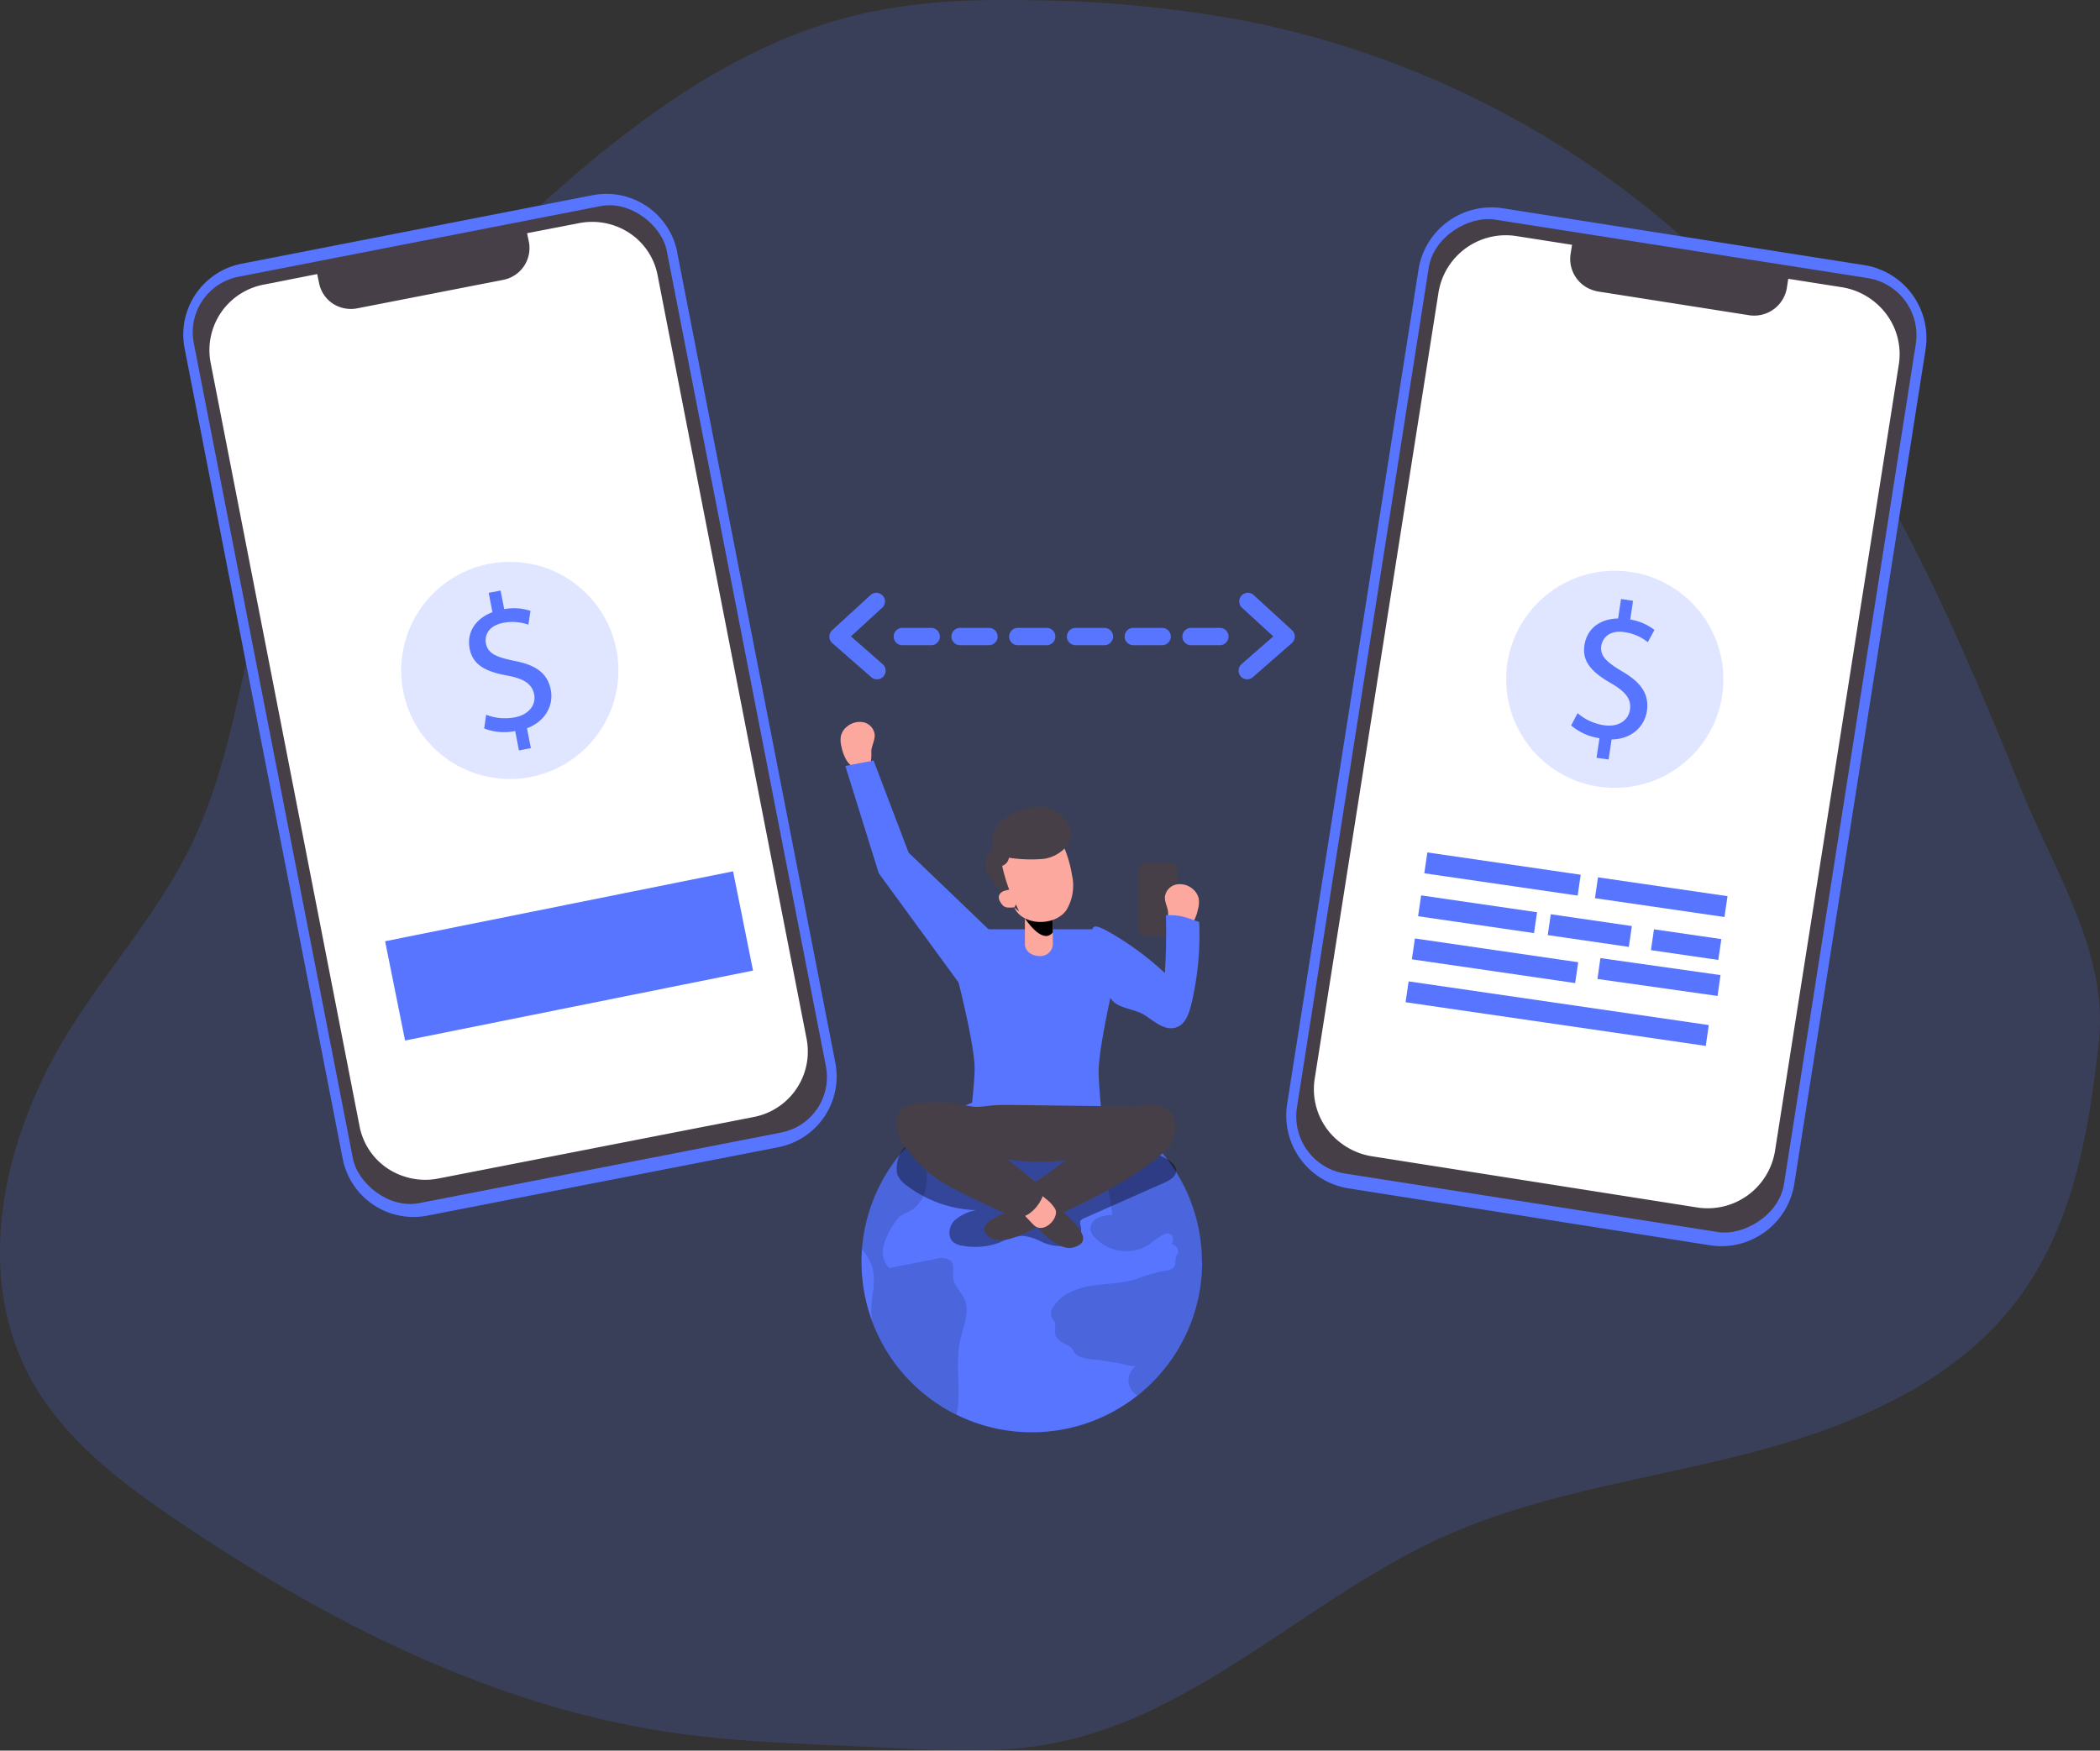 <svg xmlns="http://www.w3.org/2000/svg" xmlns:xlink="http://www.w3.org/1999/xlink" width="448.69" height="374.123" viewBox="0 0 448.69 374.123"><rect x="0" y="0" width="448.69" height="374.123" fill="#333333" stroke="none"/><defs><linearGradient id="a" x1="0.718" y1="-4.714" x2="0.151" y2="-10.113" gradientUnits="objectBoundingBox"><stop offset="0.01"/><stop offset="0.08" stop-opacity="0.69"/><stop offset="0.21" stop-opacity="0.322"/><stop offset="1" stop-opacity="0"/></linearGradient></defs><g transform="translate(0.003 0.001)"><path d="M234.65,31.594a126.834,126.834,0,0,0-24.128,2.714c-29.778,6.624-54.387,27-76.69,47.8-18.651,17.393-37.007,36.2-46.715,59.8-9.276,22.636-9.868,48.269-20.613,70.313-6.8,13.976-17.27,25.744-25.6,38.882-14.05,22.2-21.254,51.612-8.783,74.8,7.105,13.187,19.552,22.574,31.974,30.937,31.813,21.414,66.92,39.313,104.852,44.9,14.482,2.134,29.161,2.467,43.791,3.17,12.619.629,25.387,1.567,37.8-.789,31.048-5.9,54.56-31.012,83.339-44.062,20.465-9.289,43.174-12.249,64.91-17.825s43.964-14.63,57.632-32.492c12.2-15.95,15.617-36.217,17.738-55.67,2.048-18.738-9.424-36.279-16.443-53.512C442.54,163.325,426.689,125.64,399,95.714A199.281,199.281,0,0,0,292.8,36.183a261.722,261.722,0,0,0-46.209-4.6C242.618,31.508,238.634,31.483,234.65,31.594Z" transform="translate(-25.71 -31.52)" fill="#5775ff" opacity="0.18"/><path d="M178.578,159.192a3.059,3.059,0,0,0-2.467-2.541,4.256,4.256,0,0,0-3.5.987,3.7,3.7,0,0,0-1.234,1.937,5.366,5.366,0,0,0,.136,2.381,8.772,8.772,0,0,0,1.234,3.1c1.234,1.752,4.145,2.368,5.033,0a12.038,12.038,0,0,0,.086-2.307C178,161.536,178.7,160.438,178.578,159.192Z" transform="translate(8.293 -2.309)" fill="#fca89e"/><path d="M162.981,77.582,196.768,250.76a15.419,15.419,0,0,1-12.175,18.084L109.63,283.462a15.419,15.419,0,0,1-18.109-12.126h0L57.735,98.121A15.419,15.419,0,0,1,69.9,80.037h0l74.951-14.63A15.419,15.419,0,0,1,162.981,77.52h0Z" transform="translate(-18.297 -23.675)" fill="#5775ff"/><rect width="102.965" height="201.71" rx="12.08" transform="translate(39.088 61.455) rotate(-11.04)" fill="#473f47"/><path d="M157.729,81.309,189.6,244.693a14.235,14.235,0,0,1-11.41,16.579L110.915,274.4a14.371,14.371,0,0,1-7.4-.469,14.026,14.026,0,0,1-9.437-10.6L62.215,99.936A14.248,14.248,0,0,1,73.65,83.357l11.361-2.245.432,2.072a6.809,6.809,0,0,0,5.428,5.255,6.982,6.982,0,0,0,2.677,0l31.234-6.094a6.92,6.92,0,0,0,5.477-8.006l-.407-1.961,11.1-2.146a14.47,14.47,0,0,1,10.5,1.937,13.927,13.927,0,0,1,6.279,9.141Z" transform="translate(-17.239 -22.543)" fill="#fff"/><circle cx="23.203" cy="23.203" r="23.203" transform="translate(85.72 120.074)" fill="#5775ff" opacity="0.18"/><path d="M117.609,168l-.8-4.145a12,12,0,0,1-6.624-.543l.419-2.936a11.1,11.1,0,0,0,6.168.543c2.936-.567,4.552-2.652,4.083-4.934s-2.319-3.331-5.6-3.96c-4.515-.8-7.475-2.171-8.166-5.724s1.234-6.464,4.86-7.845l-.8-4.132,2.541-.493.777,3.972a11.263,11.263,0,0,1,5.613.37l-.456,2.948a10.214,10.214,0,0,0-5.44-.37c-3.146.617-3.96,2.763-3.627,4.391.419,2.134,2.159,2.9,6,3.7,4.576.863,7.118,2.566,7.858,6.168.629,3.232-1.012,6.711-5.082,8.252l.826,4.243Z" transform="translate(-6.736 -7.625)" fill="#5775ff"/><path d="M385.1,97.821l-28.051,178.31a15.777,15.777,0,0,1-18.035,13.125l-77.171-12.151a15.765,15.765,0,0,1-13.162-18h0L276.749,80.774a15.765,15.765,0,0,1,18.01-13.137h0L371.93,79.774A15.765,15.765,0,0,1,385.1,97.735Z" transform="translate(26.323 -23.129)" fill="#5775ff"/><rect width="206.349" height="105.333" rx="12.36" transform="matrix(0.155, -0.988, 0.988, 0.155, 275.19, 248.887)" fill="#473f47"/><path d="M378.262,99.888,351.79,268.071a14.568,14.568,0,0,1-16.764,11.953l-69.264-10.9a14.8,14.8,0,0,1-6.933-3.022,14.334,14.334,0,0,1-5.378-13.5L279.923,84.42a14.568,14.568,0,0,1,16.789-11.941l11.731,1.838-.333,2.109a7.006,7.006,0,0,0,3.392,6.957,7.7,7.7,0,0,0,2.578.925l32.183,5.058a7.081,7.081,0,0,0,8.067-5.785l.308-2L366,83.371a14.8,14.8,0,0,1,9.412,5.526A14.247,14.247,0,0,1,378.262,99.888Z" transform="translate(27.441 -22.002)" fill="#fff"/><path d="M250.2,144h-6.168a1.85,1.85,0,1,1,0-3.7H250.2a1.85,1.85,0,0,1,0,3.7Zm-12.336,0h-6.168a1.85,1.85,0,0,1,0-3.7h6.168a1.85,1.85,0,0,1,0,3.7Zm-12.336,0h-6.168a1.85,1.85,0,0,1,0-3.7h6.168a1.85,1.85,0,0,1,0,3.7Zm-12.336,0h-6.168a1.85,1.85,0,1,1,0-3.7h6.168a1.85,1.85,0,0,1,0,3.7Zm-12.336,0h-6.168a1.85,1.85,0,1,1,0-3.7h6.168a1.85,1.85,0,0,1,0,3.7Zm-12.336,0H182.35a1.85,1.85,0,1,1,0-3.7h6.168a1.85,1.85,0,0,1,0,3.7Z" transform="translate(10.442 -6.114)" fill="#5775ff"/><path d="M179.549,152.711a1.739,1.739,0,0,1-1.234-.456l-8.339-7.29a1.85,1.85,0,0,1-.136-2.627,1.4,1.4,0,0,1,.136-.136l8.339-7.636a1.85,1.85,0,0,1,2.467,2.726l-6.809,6.242,6.772,5.933a1.85,1.85,0,0,1,.2,2.59h0A1.813,1.813,0,0,1,179.549,152.711Z" transform="translate(7.84 -7.534)" fill="#5775ff"/><path d="M242.09,152.711a1.826,1.826,0,0,1-1.394-.629,1.863,1.863,0,0,1,.173-2.615l6.785-5.933-6.809-6.242a1.85,1.85,0,0,1,2.467-2.726l8.339,7.636a1.887,1.887,0,0,1,.6,1.382,1.912,1.912,0,0,1-.629,1.382l-8.339,7.29A1.851,1.851,0,0,1,242.09,152.711Z" transform="translate(24.395 -7.534)" fill="#5775ff"/><path d="M247.71,257.038a36.39,36.39,0,1,1-72.78,0,26.2,26.2,0,0,1,.1-2.788,36.377,36.377,0,0,1,72.644,2.788Z" transform="translate(9.141 12.666)" fill="#5775ff"/><path d="M196.032,272.29c-1.234,5.255.271,10.868-.814,16.1a36.513,36.513,0,0,1-18.1-20.193,22.832,22.832,0,0,1,.136-5.428,14.4,14.4,0,0,0,0-5.81A13.359,13.359,0,0,0,175,252.984a36.328,36.328,0,0,1,15.2-26.854,1.875,1.875,0,0,1,0,.74l-1.554,6.92a20.674,20.674,0,0,1,0,6.168,7.105,7.105,0,0,1-3.38,4.934,19.043,19.043,0,0,0-1.949.962,6.168,6.168,0,0,0-1.48,1.776,15.037,15.037,0,0,0-2.22,4.638,5.169,5.169,0,0,0,1.16,4.8l10.14-1.974a3.232,3.232,0,0,1,3.072.456c.876.95.333,2.467.518,3.762.247,1.628,1.7,2.813,2.381,4.33C198.129,266.393,196.7,269.428,196.032,272.29Z" transform="translate(9.158 13.932)" fill="#020202" opacity="0.14"/><path d="M181.153,236.54a5.971,5.971,0,0,0,2.159,2.467,25.818,25.818,0,0,0,14.716,5.156,9.338,9.338,0,0,0-4.7,2.245c-1.234,1.234-1.493,3.7-.074,4.688a4.108,4.108,0,0,0,1.665.641,15.111,15.111,0,0,0,8.1-.654,13.8,13.8,0,0,1,4.774-1.431,10.225,10.225,0,0,1,3.849,1.1,9.609,9.609,0,0,0,5.551,1.024c1.875-.382,3.577-2.183,3.183-4.046-.1-.444-.3-.925-.074-1.308a1.492,1.492,0,0,1,.691-.506l17.27-7.648c1.1-.493,2.344-1.234,2.467-2.381s-1.086-2.2-2.208-2.776c-5.933-3.1-12.854-3.491-19.539-3.824l-11.867-.58a103.5,103.5,0,0,0-17.27.123c-1.986.234-5.5.259-7.019,1.739a6.982,6.982,0,0,0-1.678,5.97Z" transform="translate(10.566 14.463)" fill="#020202" opacity="0.4"/><path d="M240.045,256.541a36.316,36.316,0,0,1-13.853,28.569,4.515,4.515,0,0,1-1.234-1.234,3.7,3.7,0,0,1,.987-5.144h0c-.617.321-3.022-.469-3.7-.58l-3.7-.58c-1.8-.284-4.934-.16-5.983-1.974a4.171,4.171,0,0,0-.419-.715,2.467,2.467,0,0,0-.777-.53c-1.123-.543-2.467-1.172-2.714-2.393-.185-.9.259-1.924-.2-2.714-.148-.259-.37-.444-.518-.691a2.331,2.331,0,0,1,.259-2.282c1.579-2.763,4.848-4.1,7.981-4.626s6.39-.456,9.437-1.345a42.365,42.365,0,0,1,5.748-1.764c1.1-.148,2.467-.259,2.862-1.234.234-.58,0-1.234.234-1.85.1-.247.259-.469.358-.715a1.5,1.5,0,0,0-.962-1.9l-.271-.062c.259-.678.469-1.554-.074-2.035a1.431,1.431,0,0,0-1.332-.21,11.423,11.423,0,0,0-3.343,2.208,9.165,9.165,0,0,1-11.632-1.369,3.22,3.22,0,0,1-1.012-1.641,2.64,2.64,0,0,1,1.542-2.615,7.4,7.4,0,0,1,3.146-.617q-.6-3.96-1.234-7.919c-6.057,1.616-8.512-4.145-9.375-8.931s2.541-6.488,6.92-6.809A36.365,36.365,0,0,1,240.045,256.541Z" transform="translate(16.806 13.164)" fill="#020202" opacity="0.14"/><path d="M196.865,192.512h23.326a6.081,6.081,0,0,1,6.168,6v.173s-4.441,18.146-4.441,24.239c0,3.343,1.049,13.31,1.049,13.31H194.114s1.332-10.424,1.308-13.914c0-5.946-4.762-23.647-4.762-23.647a6.081,6.081,0,0,1,6.007-6.168Z" transform="translate(12.815 6.078)" fill="#5775ff"/><path d="M197.155,223.472c1.16,0,2.307-.2,3.454-.3,1.493-.136,2.985-.111,4.49-.1l23.832.3a7.092,7.092,0,0,1,2.64.358,2.467,2.467,0,0,1,1.628,1.937c.111,1.147-.851,2.085-1.764,2.788a32.553,32.553,0,0,1-14.371,6.291c-8.043,1.369-16.3-.333-24.165-2.467a9.523,9.523,0,0,1-3.54-1.517,23.711,23.711,0,0,1-2.59-3.072,10.139,10.139,0,0,1-1.912-2.368C182.7,220.228,195.305,223.484,197.155,223.472Z" transform="translate(11.402 13.074)" fill="#473f47"/><path d="M209.188,197.421a2.664,2.664,0,0,1-2.9,2.319c-2.862-.136-3.059-2.319-3.059-2.319V186.06h5.958Z" transform="translate(15.751 4.573)" fill="#fca89e"/><path d="M203.23,190.9s3.7,5.822,5.958,3.022V189.38Z" transform="translate(15.751 5.349)" fill="url(#a)"/><path d="M201.751,191.389c1.493,4.626,8.919,4.762,11.41,1.086a10.152,10.152,0,0,0,1.172-7.4,25.608,25.608,0,0,0-2.27-7.216c-.765-1.431-1.542-2.7-3.269-2.911a10.3,10.3,0,0,0-5.7,1.234,8.314,8.314,0,0,0-3.7,4.046,8.154,8.154,0,0,0-.259,5.44,16.6,16.6,0,0,0,1.123,2.59,22.775,22.775,0,0,1,1.493,3.133Z" transform="translate(14.714 1.971)" fill="#fca89e"/><path d="M204.589,240a10.017,10.017,0,0,1-2.726,1.517c-2.085.876-6.168,2.467-5.613,4.317.839,2.467,3.7,2.245,5.687,1.665a37.586,37.586,0,0,0,8.561-4.219Z" transform="translate(14.109 17.171)" fill="#473f47"/><path d="M208.025,237.727c7.093-5.181,10.794-9,18.762-13.853,1.887-1.147,3.195-1.493,6.476-.2,2.8,1.1,2.467,5.909.974,7.919-4.589,6.02-22.2,14.334-25.806,15.592-1.542.543-6.982-4.034-4.774-6.229A38.39,38.39,0,0,1,208.025,237.727Z" transform="translate(15.729 13.165)" fill="#473f47"/><path d="M204.44,244.039a24.277,24.277,0,0,0,3.7,3.849c2.467,1.85,4.058,2.467,6.007,1.567,2.837-1.32.234-4.1-1.961-6.3a30.741,30.741,0,0,0-5.588-4.6Z" transform="translate(16.033 16.833)" fill="#473f47"/><path d="M205.539,237.48l3.022,2.467a7.254,7.254,0,0,1,1.579,1.838c.987,1.838-2.467,5.588-4.626,3.38s-4.194-4.564-4.194-4.564Z" transform="translate(15.305 16.583)" fill="#fca89e"/><path d="M201.229,244.89c-8.24-4.145-13.3-5.65-18.59-13.113a8.746,8.746,0,0,1-1.369-6.6c.641-1.912,3.429-3.059,6.723-2.27,2.763.654,21.279,15.16,24.165,17.9,1.234,1.234-2.541,7.068-5.662,6.057a30.756,30.756,0,0,1-5.267-1.974Z" transform="translate(10.585 13.12)" fill="#473f47"/><path d="M214.622,178.225a6.39,6.39,0,0,1-1.382,2.048,7.956,7.956,0,0,1-4.428,2.159,31.626,31.626,0,0,1-7.4-.247,2.146,2.146,0,0,1-1.443,1.727,35.994,35.994,0,0,0,1.48,5.021c.592,1.616,1.456,3.1,2.109,4.675-2.023-1.394-3.565-3.775-5.033-5.7a10.72,10.72,0,0,1-1.863-3.072,3.775,3.775,0,0,1,.333-3.454,4.034,4.034,0,0,0,.8-1.172,2.923,2.923,0,0,0,0-1.135,6.044,6.044,0,0,1,2.1-4.749,11.953,11.953,0,0,1,4.737-2.467,10.448,10.448,0,0,1,4.65-.506,7.7,7.7,0,0,1,5.465,5.156A3.01,3.01,0,0,1,214.622,178.225Z" transform="translate(14.153 1.122)" fill="#473f47"/><path d="M200.165,185.835a1.986,1.986,0,0,0-1.308.839,1.443,1.443,0,0,0-.062,1.11,3.429,3.429,0,0,0,.567.987,2,2,0,0,0,.456.456,1.912,1.912,0,0,0,1,.247h.8a.765.765,0,0,0,.395-.111.839.839,0,0,0,.271-.382,2.8,2.8,0,0,0,0-1.739,3.109,3.109,0,0,0-.752-1.419C201.189,185.5,200.621,185.711,200.165,185.835Z" transform="translate(14.696 4.478)" fill="#fca89e"/><rect width="8.08" height="15.567" rx="1.24" transform="translate(243.368 184.466)" fill="#473f47"/><path d="M178.036,168.8l-18.1-17.356-7.488-19.687-6.032,1.16,7.142,22.932,20.23,27.693Z" transform="translate(34.197 30.773)" fill="#5775ff"/><circle cx="23.203" cy="23.203" r="23.203" transform="translate(321.81 121.974)" fill="#5775ff" opacity="0.18"/><path d="M303.268,169.225l.629-4.182a12.064,12.064,0,0,1-6.057-2.726l1.382-2.627a11.1,11.1,0,0,0,5.674,2.59c2.948.444,5.169-.975,5.514-3.331s-1.073-3.91-3.96-5.6c-3.984-2.27-6.316-4.552-5.773-8.141s3.306-5.674,7.2-5.748l.629-4.169,2.566.395-.6,4a11.349,11.349,0,0,1,5.169,2.22l-1.419,2.627a10.115,10.115,0,0,0-5-2.159c-3.183-.481-4.663,1.234-4.934,2.911-.321,2.146,1.061,3.454,4.428,5.465,4.009,2.344,5.835,4.8,5.317,8.487-.493,3.257-3.195,6-7.549,6.081l-.641,4.28Z" transform="translate(37.847 -7.284)" fill="#5775ff"/><rect width="75.863" height="21.649" transform="matrix(0.98, -0.197, 0.197, 0.98, 82.281, 201.154)" fill="#5775ff"/><rect width="4.502" height="33.109" transform="translate(304.319 186.628) rotate(-81.72)" fill="#5775ff"/><rect width="4.502" height="27.965" transform="translate(340.778 191.949) rotate(-81.72)" fill="#5775ff"/><rect width="4.502" height="25.029" transform="translate(302.989 195.807) rotate(-81.72)" fill="#5775ff"/><rect width="4.502" height="17.504" transform="translate(330.692 199.84) rotate(-81.72)" fill="#5775ff"/><rect width="4.502" height="14.544" transform="translate(352.741 203.056) rotate(-81.72)" fill="#5775ff"/><rect width="4.502" height="35.255" transform="translate(301.661 205.015) rotate(-81.72)" fill="#5775ff"/><rect width="4.502" height="25.917" transform="translate(341.311 209.215) rotate(-81.95)" fill="#5775ff"/><rect width="4.502" height="64.811" transform="translate(300.317 214.188) rotate(-81.72)" fill="#5775ff"/><path d="M227.493,187.3a3.1,3.1,0,0,1,2.467-2.541,4.219,4.219,0,0,1,3.491.987,3.787,3.787,0,0,1,1.234,1.937,5.193,5.193,0,0,1-.148,2.381,8.869,8.869,0,0,1-1.234,3.1c-1.234,1.752-4.145,2.368-5.045,0a12.039,12.039,0,0,1-.086-2.307C228.122,189.646,227.369,188.548,227.493,187.3Z" transform="translate(21.414 4.256)" fill="#fca89e"/><path d="M214.922,193.153c.173-1.024,1.1-.777,2.961.185a62.911,62.911,0,0,1,12.521,9.1c.259-4.108.333-8.24.222-12.336,2.825-.185,4.453.469,7.118,1.443a64.366,64.366,0,0,1-1.69,17.578c-.518,2-1.234,4.28-3.232,4.934-2.467.826-4.675-1.332-6.834-2.689-1.961-1.234-5.169-1.308-6.735-2.985-1.234-1.234-1.369-3.7-1.826-5.28-.765-2.664-1.789-5.366-2.331-8.08a6.02,6.02,0,0,1-.173-1.875Z" transform="translate(18.479 5.511)" fill="#5775ff"/></g></svg>